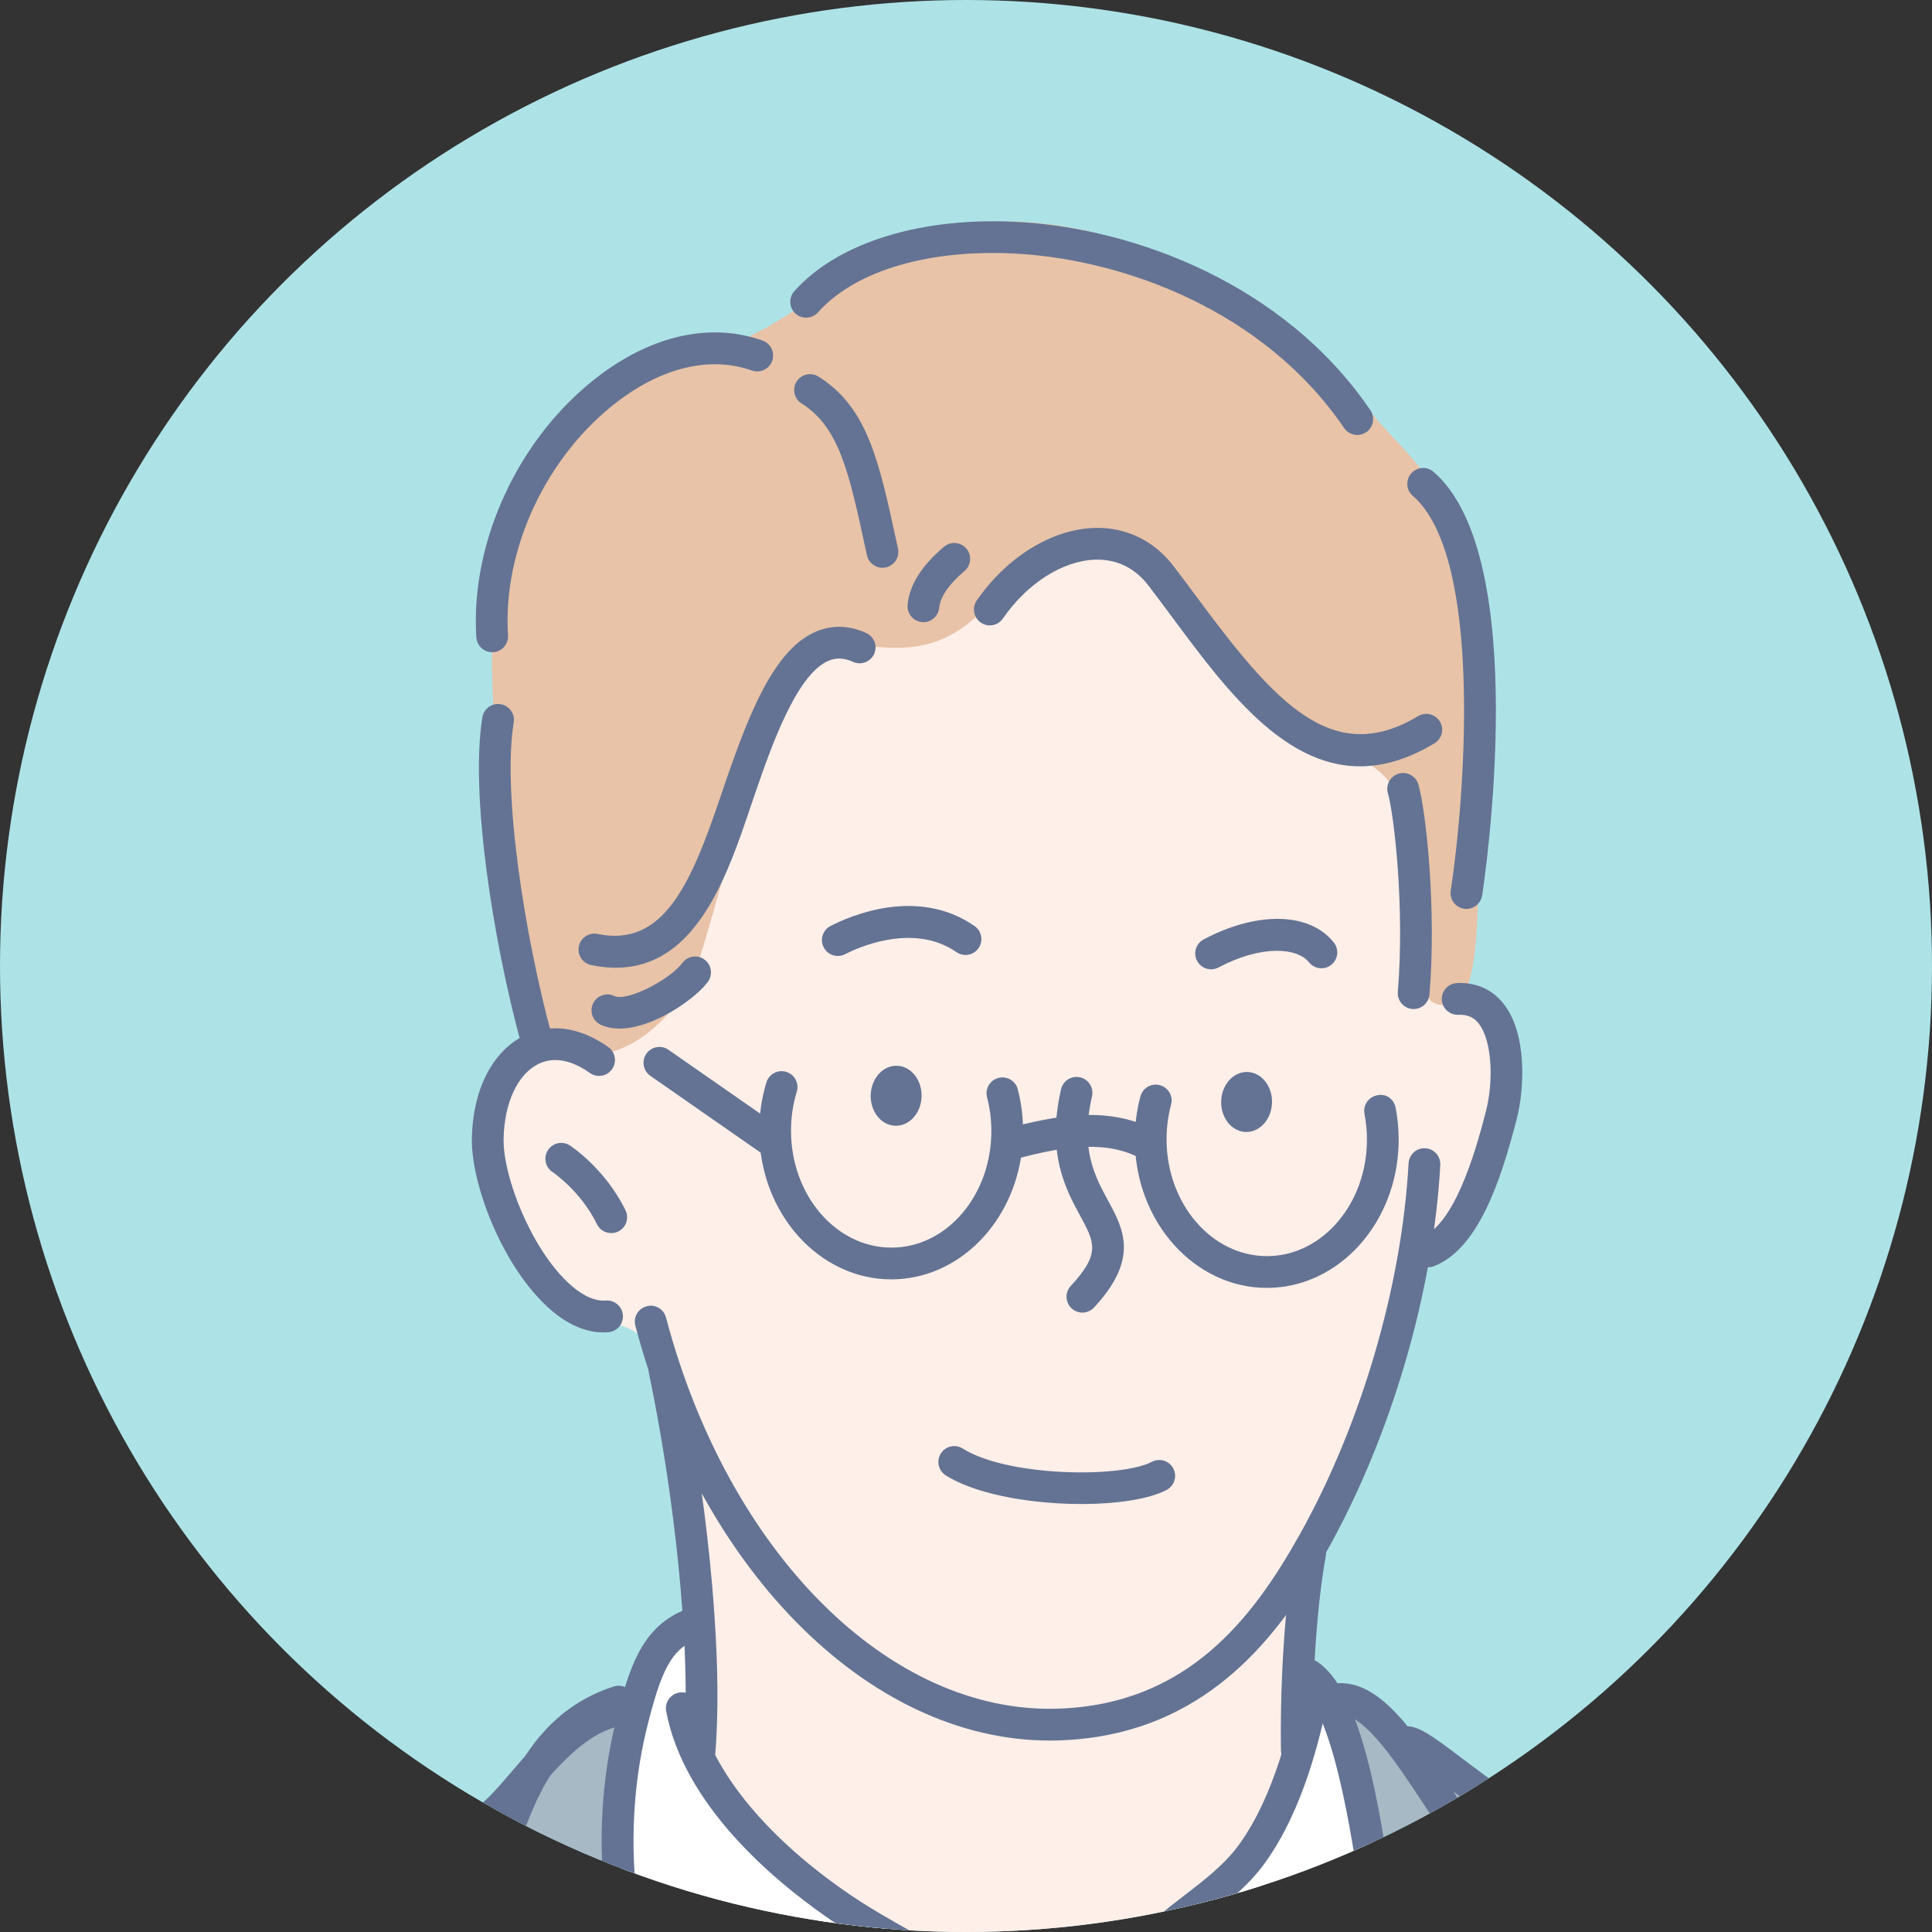 <?xml version="1.0" encoding="utf-8"?>
<!-- Generator: Adobe Illustrator 24.3.0, SVG Export Plug-In . SVG Version: 6.00 Build 0)  -->
<svg version="1.1" id="レイヤー_1" xmlns="http://www.w3.org/2000/svg" xmlns:xlink="http://www.w3.org/1999/xlink" x="0px"
	 y="0px" width="90px" height="90px" viewBox="0 0 90 90" style="enable-background:new 0 0 90 90;" xml:space="preserve">
<rect x="0" y="0" width="90" height="90" fill="#333333" stroke="none"/>
<style type="text/css">
	.st0{clip-path:url(#SVGID_1_);fill:#ADE3E7;}
	.st1{clip-path:url(#SVGID_1_);}
	.st2{fill-rule:evenodd;clip-rule:evenodd;fill:#FFEFE9;}
	.st3{fill-rule:evenodd;clip-rule:evenodd;fill:#FFFFFF;}
	.st4{fill-rule:evenodd;clip-rule:evenodd;fill:#A7B9C5;}
	.st5{fill-rule:evenodd;clip-rule:evenodd;fill:#E8C3A8;}
	.st6{fill:#647393;}
	.st7{fill-rule:evenodd;clip-rule:evenodd;fill:#647393;}
</style>
<g>
	<defs>
		<circle id="SVGID_3_" cx="45" cy="45" r="45"/>
	</defs>
	<clipPath id="SVGID_1_">
		<use xlink:href="#SVGID_3_"  style="overflow:visible;"/>
	</clipPath>
	<circle class="st0" cx="45" cy="45" r="45"/>
	<g class="st1">
		<g>
			<path class="st2" d="M49.797,107.617c-2.166-3.084-2.23-8.763-4.414-12.304c-2.657-4.308-8.574-5.233-11.084-9.52
				c-3.221-5.501-1.38-13.215-3.154-19.256c-0.342-1.163-0.395-3.715-1.495-4.452c-0.91-0.61-2.209-0.534-2.932-1.219
				c-1.904-1.801-4.277-5.64-4.123-7.996c0.291-4.448,5.713-6.134,7.349-10.15c3.817-9.376,9.04-23.733,22.165-22.201
				c7.066,0.825,8.329,6.379,11.124,11.514c0.912,1.674,2.187,3.294,2.799,5.106c0.664,1.963,0.231,4.453,0.545,6.49
				c0.245,1.59,2.615,2.43,3.377,4.323c0.655,1.631-0.246,4.303-0.482,5.868c-0.393,2.604-3.61,5.62-3.61,5.62
				s-0.634,2.843-1.354,5.118c-1.405,4.448-3.611,8.505-3.611,8.505s0.211,4.24-0.593,8.882c-1.055,6.091-3.902,12.044-6.036,17.816
				c-0.692,1.873-1.619,3.86-2.628,5.595C51.437,105.705,50.102,108.051,49.797,107.617z"/>
			<path class="st3" d="M42.996,131.686c-4.185-12.59-9.84-27.886-12.559-36.674c-1.042-3.369-1.845-7.39-1.427-10.926
				c0.173-1.458,0.963-8.918,2.905-8.15c1.047,0.414,0.699,1.359,0.625,2.713c-0.081,1.477,0.058,3.354,0.058,3.354
				s1.814,2.61,3.997,4.542c3.708,3.283,8.601,4.351,10.232,8.552c0.451,1.16,1.239,3.338,1.786,6.264
				c0.428,2.293,0.504,5.505,1.527,5.976c0.619,0.285,1.4-1.922,1.55-3.56c0.161-1.756,0.095-7.659,0.536-10.411
				c0.599-3.735,1.99-3.539,3.677-4.823c1.078-0.82,2.454-2.391,3.798-4.35c0.25-0.363,1.495-5.991,2.125-4.97
				c0.656,1.067,1.735,4.183,1.943,5.355c0.766,4.3,0.527,6.664,1.492,12.932c2.164,14.047,4.742,23.933,3.072,38.078
				c-0.659,5.584-5.046,20.927-5.046,20.927s-5.09-0.135-5.565-0.023c-1.284,0.302-1.641-0.025-2.149-1.763
				c-0.908-3.112-0.324-8.626-1.45-11.67c-1.132-3.056-4.52-4.238-4.677-1.603c-0.037,0.621,0.257,3.101,0.235,3.723
				c-0.049,1.411-0.421,2.929-0.207,4.279C49.473,149.46,45.547,139.362,42.996,131.686z"/>
			<path class="st4" d="M28.866,79.534c-1.764-0.014-4.856,4.552-4.856,4.552c0,0-1.931,1.17-3.594,1.934
				c-3.879,1.783-4.878,1.821-8.542,3.693c-2.931,1.497-7.413,4.302-11.768,6.466c-5.902,2.933-15.851,5.682-19.015,8.979
				c-3.724,3.881-2.144,13.148-3.216,17.865c-2.565,11.291-8.377,30.939-10.177,42.37c-1.93,12.257-4.96,17.827-2.074,30.242
				c1.614,6.943,7.858,8.579,14.363,7.944c6.575-0.642,17.095-1.049,19.67-0.659c2.396,0.363,11.585-0.235,11.585-0.235l1.515,5.376
				c0,0-0.879,17.22,0.005,24.33c0.41,3.296,1.065,14.779,1.065,14.779s16.338,6.493,40.799,1.996
				c14.038-2.58,30.266-10.133,41.96-14.949c8.683-3.576,15.084-5.035,15.084-5.035s-2.192-7.021-1.306-7.349
				c0.559-0.207-1.776-4.101-3.866-10.603c-2.008-6.245-3.715-14.959-5.986-22.301c-1.217-3.933-2.162-6.707-3.014-10.122
				c-1.432-5.747-1.656-16.411-1.024-15.986c1.476,0.991,6.882,14.487,9.61,26.295c2.199,9.518,4.521,18.158,5.958,26.143
				c1.687,9.378,2.403,13.566,2.403,13.566s4.848-0.584,9.876-0.974c5.029-0.39,10.238-0.584,10.238-0.584s-1.333-3.987-1.555-5.862
				c-0.353-2.962,0.023-5.417-1.044-8.93c-2.027-6.679-5.729-12.809-6.382-15.809c-5.229-24.042-8.208-52.974-12.054-77.255
				c-1.387-8.759-5.397-20.969-7.949-23.584c-2.552-2.614-9.723-2.63-16.876-4.497c-2.81-0.734-10.961-3.714-14.985-5.388
				c-3.682-1.532-7.649-4.809-10.066-5.92c-1.618-0.744,0.13,5.997,1.887,17.672c1.414,9.403,2.729,22.65,3.118,32.824
				c0.36,9.412-5.299,25.904-5.299,25.904l-7.092,1.771l-6.377-8.302c0,0-15.951-41.655-16.804-45.552
				c-1.564-7.145-3.994-12.817-4.39-17.254c-0.33-3.7,1.307-6.729,0.843-7.268C29.349,79.603,29.118,79.536,28.866,79.534z
				 M-0.514,157.026c0.681,0.006,6.726,15.432,6.72,16.113c-0.001,0.142-2.935,0.733-6.207,1.024
				c-3.083,0.275-6.515,0.267-6.512-0.063C-6.511,173.821-1.195,157.021-0.514,157.026z"/>
			<path class="st5" d="M25.245,48.054c-1.118-1.875-0.91-5.125-1.243-7.23c-1.11-7.008-2.584-15.292,2.551-21.159
				c2.532-2.893,5.912-2.664,9.003-4.328c2.674-1.439,4.572-3.566,7.6-4.499c6.839-2.108,16.508,2.509,20.451,8.023
				c1.002,1.4,2.44,2.465,3.243,4.011c2.516,4.847,2.162,11.365,1.998,16.651c-0.032,1.012,0.256,6.786-1.121,7.211
				c-1.511,0.466-1.593-1.119-1.643-2.297c-0.099-2.348,0.128-5.564-1.112-7.644c-1.003-1.684-3.065-1.869-4.673-2.801
				c-3.678-2.132-4.895-8.149-9.978-8.354c-2.823-0.114-3.859,2.817-6.062,3.96c-3.371,1.75-5.767-1.446-7.809,2.86
				c-0.369,0.777-0.8,2.22-1.095,3.026c-1.129,3.093-1.878,6.362-2.872,9.504c-0.381,1.202-1.713,3.087-3.522,3.853
				C27.151,49.608,25.245,48.054,25.245,48.054z"/>
			<g>
				<path class="st6" d="M51.117,80.908c-0.567,0.09-1.159,0.147-1.78,0.167c-8.542,0.277-16.659-7.668-19.74-19.32
					c-0.105-0.395,0.13-0.8,0.526-0.904c0.398-0.113,0.8,0.132,0.903,0.526C33.93,72.358,41.44,79.85,49.289,79.596
					C55.305,79.4,58.35,75.4,60.53,71.512c2.873-5.122,4.774-11.598,5.087-17.324c0.022-0.407,0.37-0.72,0.779-0.698
					c0.408,0.022,0.72,0.371,0.698,0.779c-0.324,5.941-2.296,12.658-5.273,17.967C59.783,75.87,56.751,80.015,51.117,80.908z"/>
			</g>
			<g>
				<path class="st6" d="M28.396,62.053c-0.02,0.003-0.039,0.006-0.06,0.007c-0.972,0.075-1.946-0.343-2.896-1.239
					c-2.087-1.969-3.499-5.69-3.459-7.797c0.041-2.247,0.945-4.031,2.417-4.774c1.208-0.607,2.606-0.42,3.938,0.527
					c0.333,0.237,0.411,0.698,0.174,1.032c-0.237,0.333-0.699,0.41-1.031,0.174c-0.612-0.436-1.529-0.858-2.415-0.412
					c-0.959,0.484-1.573,1.817-1.604,3.48c-0.032,1.758,1.269,5.065,2.996,6.694c0.436,0.412,1.097,0.891,1.768,0.84
					c0.407-0.031,0.762,0.274,0.794,0.681C29.047,61.653,28.772,61.993,28.396,62.053z"/>
			</g>
			<g>
				<path class="st6" d="M66.657,59.022c-0.334,0.053-0.672-0.129-0.802-0.457c-0.151-0.38,0.034-0.81,0.413-0.961
					c1.618-0.645,2.626-4.571,2.958-5.861c0.342-1.331,0.303-3.27-0.357-4.081c-0.231-0.285-0.527-0.408-0.931-0.389
					c-0.408,0.019-0.754-0.296-0.773-0.705c-0.019-0.408,0.3-0.753,0.705-0.773c0.875-0.041,1.617,0.282,2.147,0.933
					c1.129,1.388,1.002,3.979,0.642,5.382c-0.755,2.94-1.802,6.055-3.843,6.868C66.763,58.999,66.71,59.014,66.657,59.022z"/>
			</g>
			<g>
				<path class="st6" d="M50.539,61.137c-0.217,0.034-0.447-0.028-0.62-0.189c-0.299-0.278-0.316-0.746-0.038-1.045
					c1.395-1.501,1.113-2.023,0.429-3.283c-0.662-1.22-1.568-2.889-0.882-5.879c0.092-0.399,0.487-0.645,0.886-0.555
					c0.398,0.091,0.647,0.488,0.556,0.886c-0.561,2.444,0.131,3.718,0.741,4.842c0.725,1.335,1.473,2.715-0.646,4.995
					C50.847,61.036,50.697,61.112,50.539,61.137z"/>
			</g>
			<g>
				<path class="st6" d="M45.093,44.477c-0.182,0.029-0.374-0.01-0.537-0.123c-2.036-1.411-4.678-0.168-5.187,0.095
					c-0.363,0.189-0.809,0.046-0.997-0.317c-0.188-0.363-0.046-0.809,0.317-0.996c0.902-0.466,4.046-1.844,6.709,0.002
					c0.336,0.233,0.419,0.694,0.187,1.029C45.465,44.341,45.285,44.447,45.093,44.477z"/>
			</g>
			<g>
				<path class="st6" d="M61.672,45.098c-0.255,0.04-0.524-0.055-0.696-0.272c-0.537-0.678-2.195-0.825-4.212,0.242
					c-0.364,0.191-0.809,0.053-1-0.308c-0.191-0.361-0.053-0.809,0.308-1c2.507-1.327,4.944-1.268,6.064,0.148
					c0.254,0.32,0.199,0.785-0.121,1.039C61.911,45.029,61.793,45.079,61.672,45.098z"/>
			</g>
			<path class="st7" d="M56.889,51.251c0.044-0.771,0.608-1.358,1.262-1.312c0.653,0.046,1.146,0.709,1.102,1.479
				c-0.044,0.771-0.61,1.358-1.262,1.312C57.337,52.684,56.844,52.022,56.889,51.251z"/>
			<g>
				<path class="st6" d="M32.703,82.333c-0.056,0.009-0.115,0.011-0.175,0.007c-0.407-0.032-0.711-0.389-0.679-0.796
					c0.394-4.957-0.527-12.379-1.613-17.536c-0.085-0.4,0.172-0.792,0.571-0.876c0.382-0.09,0.792,0.171,0.876,0.571
					c1.109,5.26,2.046,12.853,1.641,17.958C33.296,82.008,33.033,82.28,32.703,82.333z"/>
			</g>
			<g>
				<path class="st6" d="M60.528,82.258c-0.035,0.005-0.07,0.008-0.105,0.009c-0.408,0.007-0.745-0.319-0.752-0.727
					c-0.04-2.46,0.101-6.372,0.631-9.299c0.073-0.402,0.457-0.668,0.86-0.596c0.402,0.073,0.669,0.458,0.596,0.86
					c-0.479,2.641-0.65,6.429-0.608,9.011C61.157,81.889,60.886,82.202,60.528,82.258z"/>
			</g>
			<g>
				<path class="st6" d="M28.589,57.435c-0.313,0.05-0.635-0.107-0.781-0.407c-0.748-1.54-2.058-2.422-2.071-2.431
					c-0.339-0.225-0.434-0.684-0.209-1.024c0.225-0.339,0.682-0.434,1.022-0.212c0.067,0.044,1.656,1.101,2.589,3.02
					c0.178,0.368,0.025,0.81-0.342,0.989C28.729,57.402,28.659,57.424,28.589,57.435z"/>
			</g>
			<g>
				<path class="st6" d="M65.969,46.996c-0.058,0.009-0.117,0.012-0.177,0.007c-0.407-0.034-0.71-0.392-0.676-0.798
					c0.326-3.926-0.176-8.262-0.462-9.249c-0.114-0.392,0.112-0.803,0.504-0.916c0.39-0.116,0.803,0.112,0.916,0.505
					c0.35,1.208,0.85,5.756,0.516,9.783C66.56,46.673,66.298,46.944,65.969,46.996z"/>
			</g>
			<path class="st7" d="M40.563,50.962c0.045-0.771,0.61-1.359,1.264-1.313c0.653,0.046,1.146,0.709,1.102,1.479
				c-0.045,0.771-0.61,1.359-1.262,1.312C41.012,52.396,40.519,51.733,40.563,50.962z"/>
			<g>
				<path class="st6" d="M52.642,69.902c-2.6,0.412-6.655,0.043-8.584-1.173c-0.345-0.218-0.449-0.674-0.231-1.02
					c0.22-0.346,0.677-0.449,1.02-0.231c2.095,1.32,7.365,1.381,8.81,0.619c0.361-0.19,0.808-0.053,0.999,0.309
					c0.191,0.361,0.053,0.809-0.309,0.999C53.93,69.626,53.338,69.792,52.642,69.902z"/>
			</g>
			<g>
				<path class="st6" d="M100.297,132.951c-0.067,0.011-0.135,0.012-0.205,0.004c-0.406-0.049-0.695-0.417-0.646-0.823
					c0.23-1.903,0.414-3.653,0.563-5.351l0.244-2.758c0.692-7.776,1.552-17.453,1.84-24.599c0.017-0.408,0.362-0.725,0.769-0.709
					c0.408,0.016,0.726,0.36,0.709,0.769c-0.289,7.182-1.151,16.879-1.844,24.671l-0.245,2.757c-0.15,1.714-0.336,3.48-0.567,5.398
					C100.874,132.645,100.615,132.9,100.297,132.951z"/>
			</g>
			<g>
				<path class="st6" d="M113.72,120.72c-0.379,0.06-0.745-0.181-0.835-0.56c-0.248-1.044-0.488-2.104-0.719-3.188l-0.165-0.777
					c-1.234-5.83-3.301-15.589-7.079-19.825c-1.033-1.157-5.22-2.036-9.653-2.967c-3.023-0.635-6.45-1.353-9.563-2.295
					c-7.614-2.302-10.854-3.741-13.713-5.01l-0.372-0.165c-1.563-0.693-3.132-1.879-4.392-2.832c-0.583-0.44-1.289-0.974-1.63-1.153
					c-0.192,0.06-0.409,0.034-0.595-0.08c-0.348-0.214-0.457-0.67-0.242-1.018c0.134-0.218,0.348-0.364,0.602-0.412
					c0.605-0.126,1.251,0.343,2.757,1.482c1.2,0.907,2.692,2.036,4.099,2.659l0.374,0.166c2.819,1.252,6.015,2.671,13.54,4.947
					c3.052,0.923,6.445,1.634,9.438,2.263c5.083,1.067,9.098,1.909,10.454,3.43c4.039,4.529,6.157,14.529,7.422,20.503l0.164,0.774
					c0.229,1.073,0.466,2.121,0.711,3.155c0.095,0.398-0.151,0.796-0.549,0.89C113.757,120.714,113.738,120.717,113.72,120.72z"/>
			</g>
			<g>
				<path class="st6" d="M-6.487,174.607c-0.086,0.014-0.174,0.012-0.264-0.006c-0.4-0.082-0.659-0.473-0.577-0.873
					c0.607-2.967,2.076-6.796,3.497-10.499c1.622-4.225,3.298-8.594,3.183-10.586c-0.476-8.291-2.94-36.107-14.648-45.96
					c-0.312-0.263-0.353-0.73-0.09-1.043c0.265-0.313,0.731-0.352,1.042-0.09c12.16,10.235,14.687,38.567,15.172,47.007
					c0.132,2.31-1.525,6.629-3.279,11.201c-1.4,3.647-2.847,7.418-3.429,10.265C-5.941,174.335-6.191,174.56-6.487,174.607z"/>
			</g>
			<g>
				<path class="st6" d="M7.948,203.861c-0.616,0.098-1.223,0.179-1.823,0.24c-1.218,0.125-2.659-0.04-4.328-0.229
					c-1.813-0.207-3.868-0.44-6.203-0.38c-4.826,0.127-8.534,0.441-11.806,0.718c-1.961,0.166-3.814,0.323-5.64,0.416
					c-4.263,0.214-7.935-0.966-10.075-3.239c-1.584-1.681-5.145-6.653-4.013-16.47l0.09-0.775
					c1.46-12.665,1.488-12.907,4.102-24.945c1.305-6.01,2.703-11.28,4.055-16.376c1.611-6.071,3.133-11.805,4.523-18.722
					c0.629-3.133,0.86-6.138,1.063-8.789c0.361-4.713,0.673-8.783,3.1-11.374c1.12-1.196,5.14-2.764,9.793-4.579
					c4.399-1.716,9.385-3.661,11.414-5.184c1.18-0.886,3.389-2.026,5.524-3.128c1.345-0.694,2.616-1.35,3.417-1.839
					c1.605-0.979,3.406-1.597,5.147-2.195c2.383-0.818,4.634-1.592,6.38-3.202c0.34-0.314,0.731-0.77,1.144-1.253
					c1.345-1.573,3.017-3.529,5.38-3.677c0.408-0.026,0.759,0.284,0.784,0.692c0.026,0.407-0.294,0.758-0.692,0.784
					c-1.734,0.104-3.185,1.801-4.349,3.162c-0.442,0.517-0.86,1.006-1.264,1.379c-1.975,1.822-4.48,2.682-6.903,3.515
					c-1.744,0.599-3.39,1.164-4.858,2.059c-0.846,0.516-2.14,1.184-3.509,1.891c-1.984,1.024-4.233,2.185-5.314,2.997
					c-2.19,1.644-7.058,3.543-11.765,5.379c-4.11,1.603-8.36,3.261-9.251,4.212c-2.071,2.211-2.351,5.859-2.704,10.476
					c-0.207,2.693-0.44,5.746-1.088,8.968c-1.398,6.96-2.997,12.984-4.543,18.809c-1.348,5.08-2.742,10.333-4.04,16.31
					c-2.598,11.967-2.627,12.207-4.078,24.801l-0.089,0.775c-1.062,9.201,2.177,13.756,3.619,15.287
					c1.843,1.956,5.095,2.968,8.924,2.776c1.801-0.091,3.642-0.247,5.59-0.412c3.292-0.279,7.023-0.595,11.892-0.723
					c2.439-0.063,4.549,0.177,6.41,0.388c1.584,0.181,2.951,0.336,4.011,0.228c3.34-0.34,7.012-1.335,10.902-2.387
					c5.751-1.557,11.697-3.167,16.976-2.701c0.407,0.035,0.708,0.395,0.672,0.802c-0.035,0.407-0.392,0.709-0.802,0.672
					c-5.016-0.441-10.833,1.134-16.459,2.655C13.999,202.553,10.883,203.396,7.948,203.861z"/>
			</g>
			<g>
				<path class="st6" d="M49.77,150.666c-0.347,0.055-0.693-0.144-0.813-0.486c-4.187-11.955-9.532-26.935-13.946-39.095
					c-3.112-8.573-6.026-17.938-6.635-21.321c-0.557-3.1-0.446-6.505,0.313-9.591c0.608-2.473,1.185-4.288,3.077-5.125
					c0.369-0.163,0.81,0.003,0.976,0.377c0.165,0.374-0.004,0.811-0.378,0.976c-1.078,0.477-1.559,1.363-2.238,4.126
					c-0.701,2.846-0.807,6.118-0.293,8.975c0.51,2.841,3.167,11.708,6.568,21.078c4.417,12.164,9.763,27.151,13.952,39.111
					c0.135,0.386-0.068,0.808-0.453,0.943C49.856,150.648,49.813,150.659,49.77,150.666z"/>
			</g>
			<g>
				<path class="st6" d="M63.484,157.095c-0.111,0.018-0.228,0.01-0.343-0.027c-0.388-0.126-0.601-0.543-0.475-0.931
					c3.851-11.889,5.65-22.053,5.202-29.394c-0.702-11.525-2.698-26.266-4.248-36.604c-0.038-0.257-0.084-0.603-0.139-1.015
					c-0.308-2.311-1.245-9.341-2.93-10.478c-0.338-0.229-0.427-0.689-0.199-1.027c0.23-0.339,0.69-0.426,1.027-0.199
					c1.964,1.326,2.875,6.315,3.567,11.509c0.053,0.402,0.098,0.739,0.136,0.991c1.555,10.367,3.557,25.155,4.262,36.733
					c0.465,7.632-1.308,17.704-5.272,29.94C63.984,156.866,63.751,157.053,63.484,157.095z"/>
			</g>
			<g>
				<path class="st6" d="M50.058,108.764c-0.2,0.032-0.413-0.019-0.582-0.156c-0.317-0.257-0.365-0.723-0.108-1.04
					c1.728-2.128,1.769-5.547,1.809-8.853c0.038-3.154,0.074-6.133,1.516-8.117c0.655-0.902,1.588-1.618,2.489-2.31
					c0.923-0.709,1.878-1.443,2.551-2.378c1.657-2.302,2.36-5.528,2.698-7.079l0.739,0.082l0.706,0.232
					c-0.359,1.648-1.106,5.078-2.943,7.628c-0.801,1.112-1.843,1.912-2.851,2.687c-0.856,0.657-1.664,1.278-2.193,2.007
					c-1.165,1.603-1.198,4.353-1.233,7.266c-0.043,3.559-0.088,7.24-2.14,9.767C50.396,108.647,50.232,108.737,50.058,108.764z"/>
			</g>
			<g>
				<path class="st6" d="M58.425,157.129c-0.017,0.003-0.034,0.005-0.051,0.006c-0.407,0.036-0.766-0.265-0.802-0.672
					c-0.798-9.021-2.825-23.223-5.555-34.613c-1.601-6.679-2.584-11.943-3.373-16.174C47.38,98.9,46.684,95.167,44.9,93.365
					c-0.714-0.721-1.838-1.352-3.141-2.083c-1.01-0.567-2.156-1.21-3.293-2.004c-2.425-1.696-6.617-5.193-7.433-9.565
					c-0.075-0.402,0.19-0.788,0.591-0.863c0.419-0.088,0.788,0.189,0.862,0.591c0.526,2.816,3.014,5.96,6.827,8.624
					c1.077,0.754,2.141,1.35,3.169,1.927c1.399,0.786,2.608,1.464,3.468,2.333c2.102,2.125,2.829,6.016,4.146,13.081
					c0.786,4.214,1.764,9.458,3.357,16.1c2.748,11.463,4.788,25.752,5.591,34.828C59.08,156.723,58.805,157.069,58.425,157.129z"/>
			</g>
			<g>
				<path class="st6" d="M66.381,102.646c-0.163,0.026-0.336-0.003-0.49-0.093c-0.353-0.207-0.47-0.66-0.263-1.012
					c1.294-2.204,3.508-4.147,5.461-5.861c1.546-1.356,3.005-2.637,3.305-3.492c-0.084-0.181-0.953-0.788-1.587-1.231
					c-1.091-0.762-2.45-1.71-3.706-3.088c-0.967-1.06-1.863-2.425-2.73-3.746c-1.312-1.998-2.798-4.263-3.931-4.235
					c-0.409,0.01-0.748-0.313-0.758-0.721c-0.01-0.41,0.32-0.744,0.721-0.758c1.955-0.048,3.534,2.357,5.204,4.903
					c0.835,1.272,1.698,2.587,2.586,3.56c1.146,1.256,2.429,2.152,3.46,2.872c1.421,0.991,2.543,1.775,2.137,2.932
					c-0.428,1.222-1.883,2.499-3.724,4.115c-1.869,1.641-3.988,3.501-5.162,5.498C66.787,102.488,66.592,102.612,66.381,102.646z"/>
			</g>
			<g>
				<path class="st6" d="M27.094,104.785c-0.257,0.041-0.529-0.057-0.7-0.277c-2.99-3.848-6.638-5.663-8.598-6.638
					c-0.488-0.243-0.862-0.433-1.089-0.579c-0.448-0.29-0.7-0.657-0.749-1.088c-0.095-0.839,0.594-1.548,1.636-2.622
					c1.281-1.32,3.035-3.128,4.384-6.043c0.237-0.511,0.457-1.127,0.691-1.778c0.904-2.52,2.141-5.972,5.918-7.197
					c0.396-0.126,0.806,0.088,0.932,0.475c0.126,0.389-0.087,0.806-0.475,0.932c-3.087,1.001-4.094,3.811-4.983,6.289
					c-0.245,0.683-0.477,1.329-0.74,1.9c-1.454,3.144-3.386,5.135-4.665,6.452c-0.487,0.502-1.084,1.117-1.206,1.397
					c0.015,0.009,0.036,0.024,0.063,0.042c0.195,0.126,0.52,0.286,0.943,0.495c1.918,0.955,5.911,2.94,9.107,7.055
					c0.251,0.323,0.192,0.787-0.13,1.038C27.33,104.718,27.214,104.766,27.094,104.785z"/>
			</g>
			<g>
				<path class="st6" d="M46.884,157.086c-0.286,0.045-0.585-0.081-0.745-0.343c-0.605-0.983-4.907-9.152-9.067-17.053
					c-3.373-6.406-6.559-12.456-7.03-13.257c-2.44-4.15-4.268-7.477-5.736-10.15c-1.511-2.752-2.603-4.74-3.53-6.102
					c-0.473-0.696-1.031-1.422-1.564-2.117c-1.691-2.202-2.913-3.793-1.828-4.703c0.823-0.688,2.213-0.528,3.131-0.422l0.3,0.033
					c1.433,0.136,2.883,0.338,4.283,0.534c0.783,0.109,1.566,0.219,2.348,0.317c6.158,0.774,6.159,0.85,6.17,1.58
					c0.008,0.533-0.661,0.904-1.099,0.675c-0.803-0.169-4.803-0.73-5.256-0.787c-0.788-0.099-1.577-0.209-2.368-0.319
					c-1.385-0.194-2.818-0.393-4.219-0.526l-0.331-0.037c-0.438-0.051-1.389-0.161-1.845-0.001c0.204,0.567,1.203,1.867,1.886,2.756
					c0.55,0.717,1.126,1.466,1.615,2.186c0.965,1.419,2.072,3.434,3.603,6.222c1.464,2.664,3.285,5.981,5.715,10.112
					c0.489,0.831,3.536,6.617,7.064,13.318c3.955,7.512,8.439,16.027,9.017,16.967c0.214,0.348,0.106,0.803-0.242,1.017
					C47.07,157.039,46.978,157.072,46.884,157.086z"/>
			</g>
			<g>
				<path class="st6" d="M67.288,157.802c-0.155,0.024-0.319,0-0.467-0.08c-0.36-0.194-0.493-0.643-0.299-1.002
					c6.332-11.709,8.91-35.878,10.149-47.494c0.142-1.331,0.265-2.486,0.373-3.424c0.244-2.134,0.454-5.561,0.313-6.813
					c-0.387,0.155-0.964,0.431-1.457,0.667c-1.178,0.564-2.644,1.266-4.13,1.722c-1.443,0.442-2.834,0.443-3.95,0.442
					c-0.539,0-1.006,0-1.335,0.052c-0.404,0.064-0.782-0.211-0.846-0.615c-0.064-0.404,0.211-0.782,0.615-0.846
					c0.445-0.071,0.966-0.07,1.568-0.07c1.017,0,2.283,0.002,3.516-0.377c1.38-0.423,2.791-1.098,3.925-1.641
					c1.648-0.789,2.244-1.054,2.778-0.884c0.419,0.132,1.4,0.443,0.475,8.533c-0.108,0.935-0.23,2.086-0.372,3.412
					c-1.249,11.709-3.848,36.075-10.319,48.04C67.709,157.635,67.508,157.767,67.288,157.802z"/>
			</g>
			<g>
				<path class="st6" d="M40.315,103.848c-1.816,0.288-8.375-7.11-11.839-15.175c-0.161-0.375,0.012-0.81,0.388-0.971
					c0.371-0.164,0.81,0.012,0.971,0.388c3.418,7.956,8.616,13.217,10.097,14.164c0.26-0.682,0.536-2.317,0.727-3.456
					c0.24-1.419,0.465-2.761,0.765-3.581c0.654-1.797,2.838-3.071,4.41-2.575c0.389,0.123,0.605,0.539,0.482,0.929
					c-0.123,0.389-0.539,0.604-0.929,0.482c-0.736-0.233-2.17,0.565-2.573,1.671c-0.253,0.693-0.478,2.028-0.696,3.319
					c-0.566,3.36-0.845,4.556-1.747,4.793C40.353,103.841,40.334,103.845,40.315,103.848z"/>
			</g>
			<g>
				<path class="st6" d="M59.624,101.261c-0.187,0.03-0.379,0.01-0.561-0.06c-0.766-0.294-1.194-1.35-1.945-3.348
					c-0.343-0.913-0.733-1.949-1.176-2.853c-0.97-1.979-1.79-2.374-2.098-2.451c-0.198-0.05-0.365-0.019-0.522,0.093
					c-0.332,0.236-0.795,0.161-1.032-0.171c-0.238-0.332-0.161-0.795,0.171-1.032c0.51-0.364,1.129-0.479,1.745-0.325
					c1.104,0.279,2.163,1.397,3.064,3.235c0.475,0.969,0.877,2.039,1.232,2.983c0.297,0.789,0.682,1.815,0.965,2.286
					c0.88-1.248,3.311-6.796,3.997-10.798c0.069-0.403,0.451-0.674,0.854-0.604c0.403,0.069,0.674,0.451,0.605,0.854
					c-0.664,3.871-3.589,11.369-4.957,12.079C59.856,101.205,59.741,101.243,59.624,101.261z"/>
			</g>
			<g>
				<path class="st6" d="M23.044,30.374c-0.022,0.003-0.045,0.006-0.068,0.008c-0.408,0.026-0.759-0.282-0.786-0.69
					c-0.291-4.484,2.005-9.381,5.716-12.187c2.519-1.907,5.224-2.489,7.617-1.64c0.385,0.137,0.586,0.559,0.45,0.945
					c-0.137,0.385-0.559,0.586-0.945,0.45c-1.909-0.677-4.121-0.171-6.231,1.425c-3.33,2.518-5.392,6.903-5.131,10.911
					C23.691,29.979,23.417,30.315,23.044,30.374z"/>
			</g>
			<g>
				<path class="st6" d="M25.105,49.164c-0.368,0.058-0.728-0.169-0.828-0.537c-1.334-4.907-2.382-11.709-1.805-15.213
					c0.066-0.403,0.444-0.677,0.85-0.609c0.403,0.066,0.676,0.447,0.609,0.85c-0.537,3.26,0.513,9.948,1.774,14.584
					c0.107,0.394-0.126,0.801-0.52,0.908C25.158,49.153,25.132,49.159,25.105,49.164z"/>
			</g>
			<g>
				<path class="st6" d="M63.342,20.254c-0.274,0.043-0.561-0.07-0.727-0.314c-3.75-5.503-10.247-7.798-15.077-8.112
					c-4.148-0.271-7.675,0.748-9.433,2.723c-0.272,0.305-0.74,0.332-1.044,0.06c-0.305-0.272-0.332-0.739-0.06-1.044
					c2.059-2.312,6.032-3.513,10.633-3.215c5.178,0.336,12.153,2.812,16.203,8.755c0.23,0.338,0.143,0.798-0.194,1.028
					C63.549,20.198,63.447,20.237,63.342,20.254z"/>
			</g>
			<g>
				<path class="st6" d="M29.406,45.025c-0.562,0.089-1.181,0.074-1.867-0.069c-0.4-0.083-0.657-0.476-0.573-0.875
					c0.083-0.4,0.478-0.657,0.875-0.573c3.076,0.641,4.359-2.369,5.714-6.372l0.25-0.734c1.104-3.196,2.256-6.134,4.19-6.972
					c0.753-0.326,1.543-0.307,2.353,0.055c0.373,0.167,0.54,0.604,0.374,0.977c-0.168,0.373-0.607,0.538-0.978,0.373
					c-0.428-0.191-0.796-0.208-1.16-0.049c-1.497,0.648-2.676,4.06-3.381,6.098l-0.247,0.725
					C33.947,40.593,32.619,44.516,29.406,45.025z"/>
			</g>
			<g>
				<path class="st6" d="M29.343,47.875c-0.491,0.078-0.963,0.048-1.365-0.143c-0.369-0.175-0.526-0.616-0.351-0.985
					c0.174-0.369,0.615-0.527,0.985-0.351c0.595,0.285,2.617-0.779,3.172-1.536c0.242-0.328,0.705-0.401,1.034-0.159
					c0.329,0.241,0.4,0.704,0.159,1.034C32.448,46.455,30.807,47.643,29.343,47.875z"/>
			</g>
			<g>
				<path class="st6" d="M41.224,26.439c-0.385,0.061-0.754-0.188-0.838-0.573l-0.079-0.363c-0.757-3.497-1.215-5.607-2.967-6.709
					c-0.346-0.218-0.45-0.674-0.232-1.02c0.217-0.346,0.674-0.45,1.02-0.232c2.278,1.433,2.814,3.906,3.625,7.649l0.079,0.362
					c0.086,0.4-0.167,0.793-0.566,0.88C41.252,26.434,41.238,26.436,41.224,26.439z"/>
			</g>
			<g>
				<path class="st6" d="M43.132,28.974c-0.058,0.009-0.118,0.011-0.178,0.006c-0.408-0.034-0.709-0.392-0.675-0.799
					c0.077-0.915,0.648-1.827,1.697-2.712c0.313-0.262,0.779-0.224,1.043,0.088c0.263,0.312,0.223,0.779-0.088,1.043
					c-0.717,0.605-1.136,1.21-1.177,1.705C43.723,28.652,43.46,28.922,43.132,28.974z"/>
			</g>
			<g>
				<path class="st6" d="M64.217,35.63c-4.036,0.639-6.97-3.316-9.612-6.878c-0.371-0.5-0.741-0.999-1.111-1.481
					c-0.62-0.809-1.468-1.224-2.45-1.2c-1.53,0.043-3.186,1.09-4.325,2.742c-0.231,0.336-0.692,0.422-1.029,0.189
					c-0.336-0.231-0.421-0.692-0.189-1.029c1.402-2.035,3.515-3.33,5.505-3.381c1.454-0.037,2.755,0.595,3.661,1.778
					c0.376,0.49,0.75,0.994,1.125,1.501c3.613,4.871,6.275,7.883,10.269,5.489c0.347-0.209,0.804-0.098,1.015,0.253
					c0.211,0.35,0.098,0.804-0.253,1.015C65.905,35.18,65.038,35.5,64.217,35.63z"/>
			</g>
			<g>
				<path class="st6" d="M68.427,42.332c-0.074,0.012-0.15,0.012-0.228,0c-0.404-0.062-0.68-0.44-0.618-0.844
					c0.637-4.139,1.561-15.513-1.768-18.389c-0.309-0.267-0.343-0.734-0.076-1.043c0.267-0.31,0.734-0.344,1.044-0.076
					c4.625,3.995,2.362,19.093,2.263,19.734C68.992,42.04,68.736,42.283,68.427,42.332z"/>
			</g>
			<g>
				<path class="st6" d="M42.383,59.53c-0.273,0.043-0.551,0.067-0.833,0.068c-3.389,0.016-6.161-3.071-6.181-6.883
					c-0.004-0.782,0.108-1.553,0.333-2.292c0.119-0.39,0.532-0.61,0.923-0.492c0.391,0.119,0.611,0.533,0.492,0.923
					c-0.182,0.596-0.272,1.22-0.268,1.852c0.015,2.997,2.12,5.424,4.693,5.412c2.576-0.007,4.654-2.461,4.639-5.457
					c-0.002-0.525-0.069-1.044-0.2-1.545c-0.103-0.395,0.134-0.799,0.529-0.902c0.4-0.101,0.799,0.134,0.902,0.529
					c0.162,0.62,0.245,1.263,0.247,1.911C47.678,56.148,45.376,59.056,42.383,59.53z"/>
			</g>
			<g>
				<path class="st6" d="M59.877,59.927c-0.273,0.043-0.551,0.067-0.833,0.068c-3.389,0.016-6.161-3.071-6.18-6.883
					c-0.003-0.696,0.085-1.381,0.261-2.037c0.106-0.396,0.511-0.631,0.906-0.523c0.395,0.106,0.629,0.511,0.522,0.906
					c-0.142,0.529-0.212,1.082-0.21,1.646c0.016,2.996,2.121,5.423,4.694,5.41c2.573-0.009,4.654-2.461,4.64-5.457
					c-0.002-0.393-0.04-0.785-0.114-1.166c-0.078-0.402,0.185-0.789,0.585-0.867c0.434-0.103,0.79,0.184,0.867,0.585
					c0.091,0.471,0.138,0.955,0.141,1.439C65.172,56.545,62.87,59.453,59.877,59.927z"/>
			</g>
			<g>
				<path class="st6" d="M53.459,53.971c-0.147,0.023-0.302,0.003-0.445-0.069c-1.705-0.851-3.815-0.407-5.658,0.078
					c-0.396,0.104-0.799-0.133-0.903-0.528c-0.103-0.395,0.132-0.799,0.528-0.903c2.105-0.553,4.53-1.05,6.693,0.03
					c0.365,0.182,0.514,0.627,0.331,0.992C53.895,53.793,53.686,53.935,53.459,53.971z"/>
			</g>
			<g>
				<path class="st6" d="M36.041,53.867c-0.182,0.029-0.375-0.01-0.538-0.124l-5.208-3.627c-0.336-0.233-0.418-0.694-0.184-1.029
					c0.233-0.334,0.694-0.418,1.029-0.184l5.209,3.627c0.335,0.233,0.418,0.694,0.184,1.029
					C36.412,53.731,36.233,53.837,36.041,53.867z"/>
			</g>
		</g>
	</g>
</g>
<g>
</g>
<g>
</g>
<g>
</g>
<g>
</g>
<g>
</g>
<g>
</g>
<g>
</g>
<g>
</g>
<g>
</g>
<g>
</g>
<g>
</g>
<g>
</g>
<g>
</g>
<g>
</g>
<g>
</g>
</svg>
